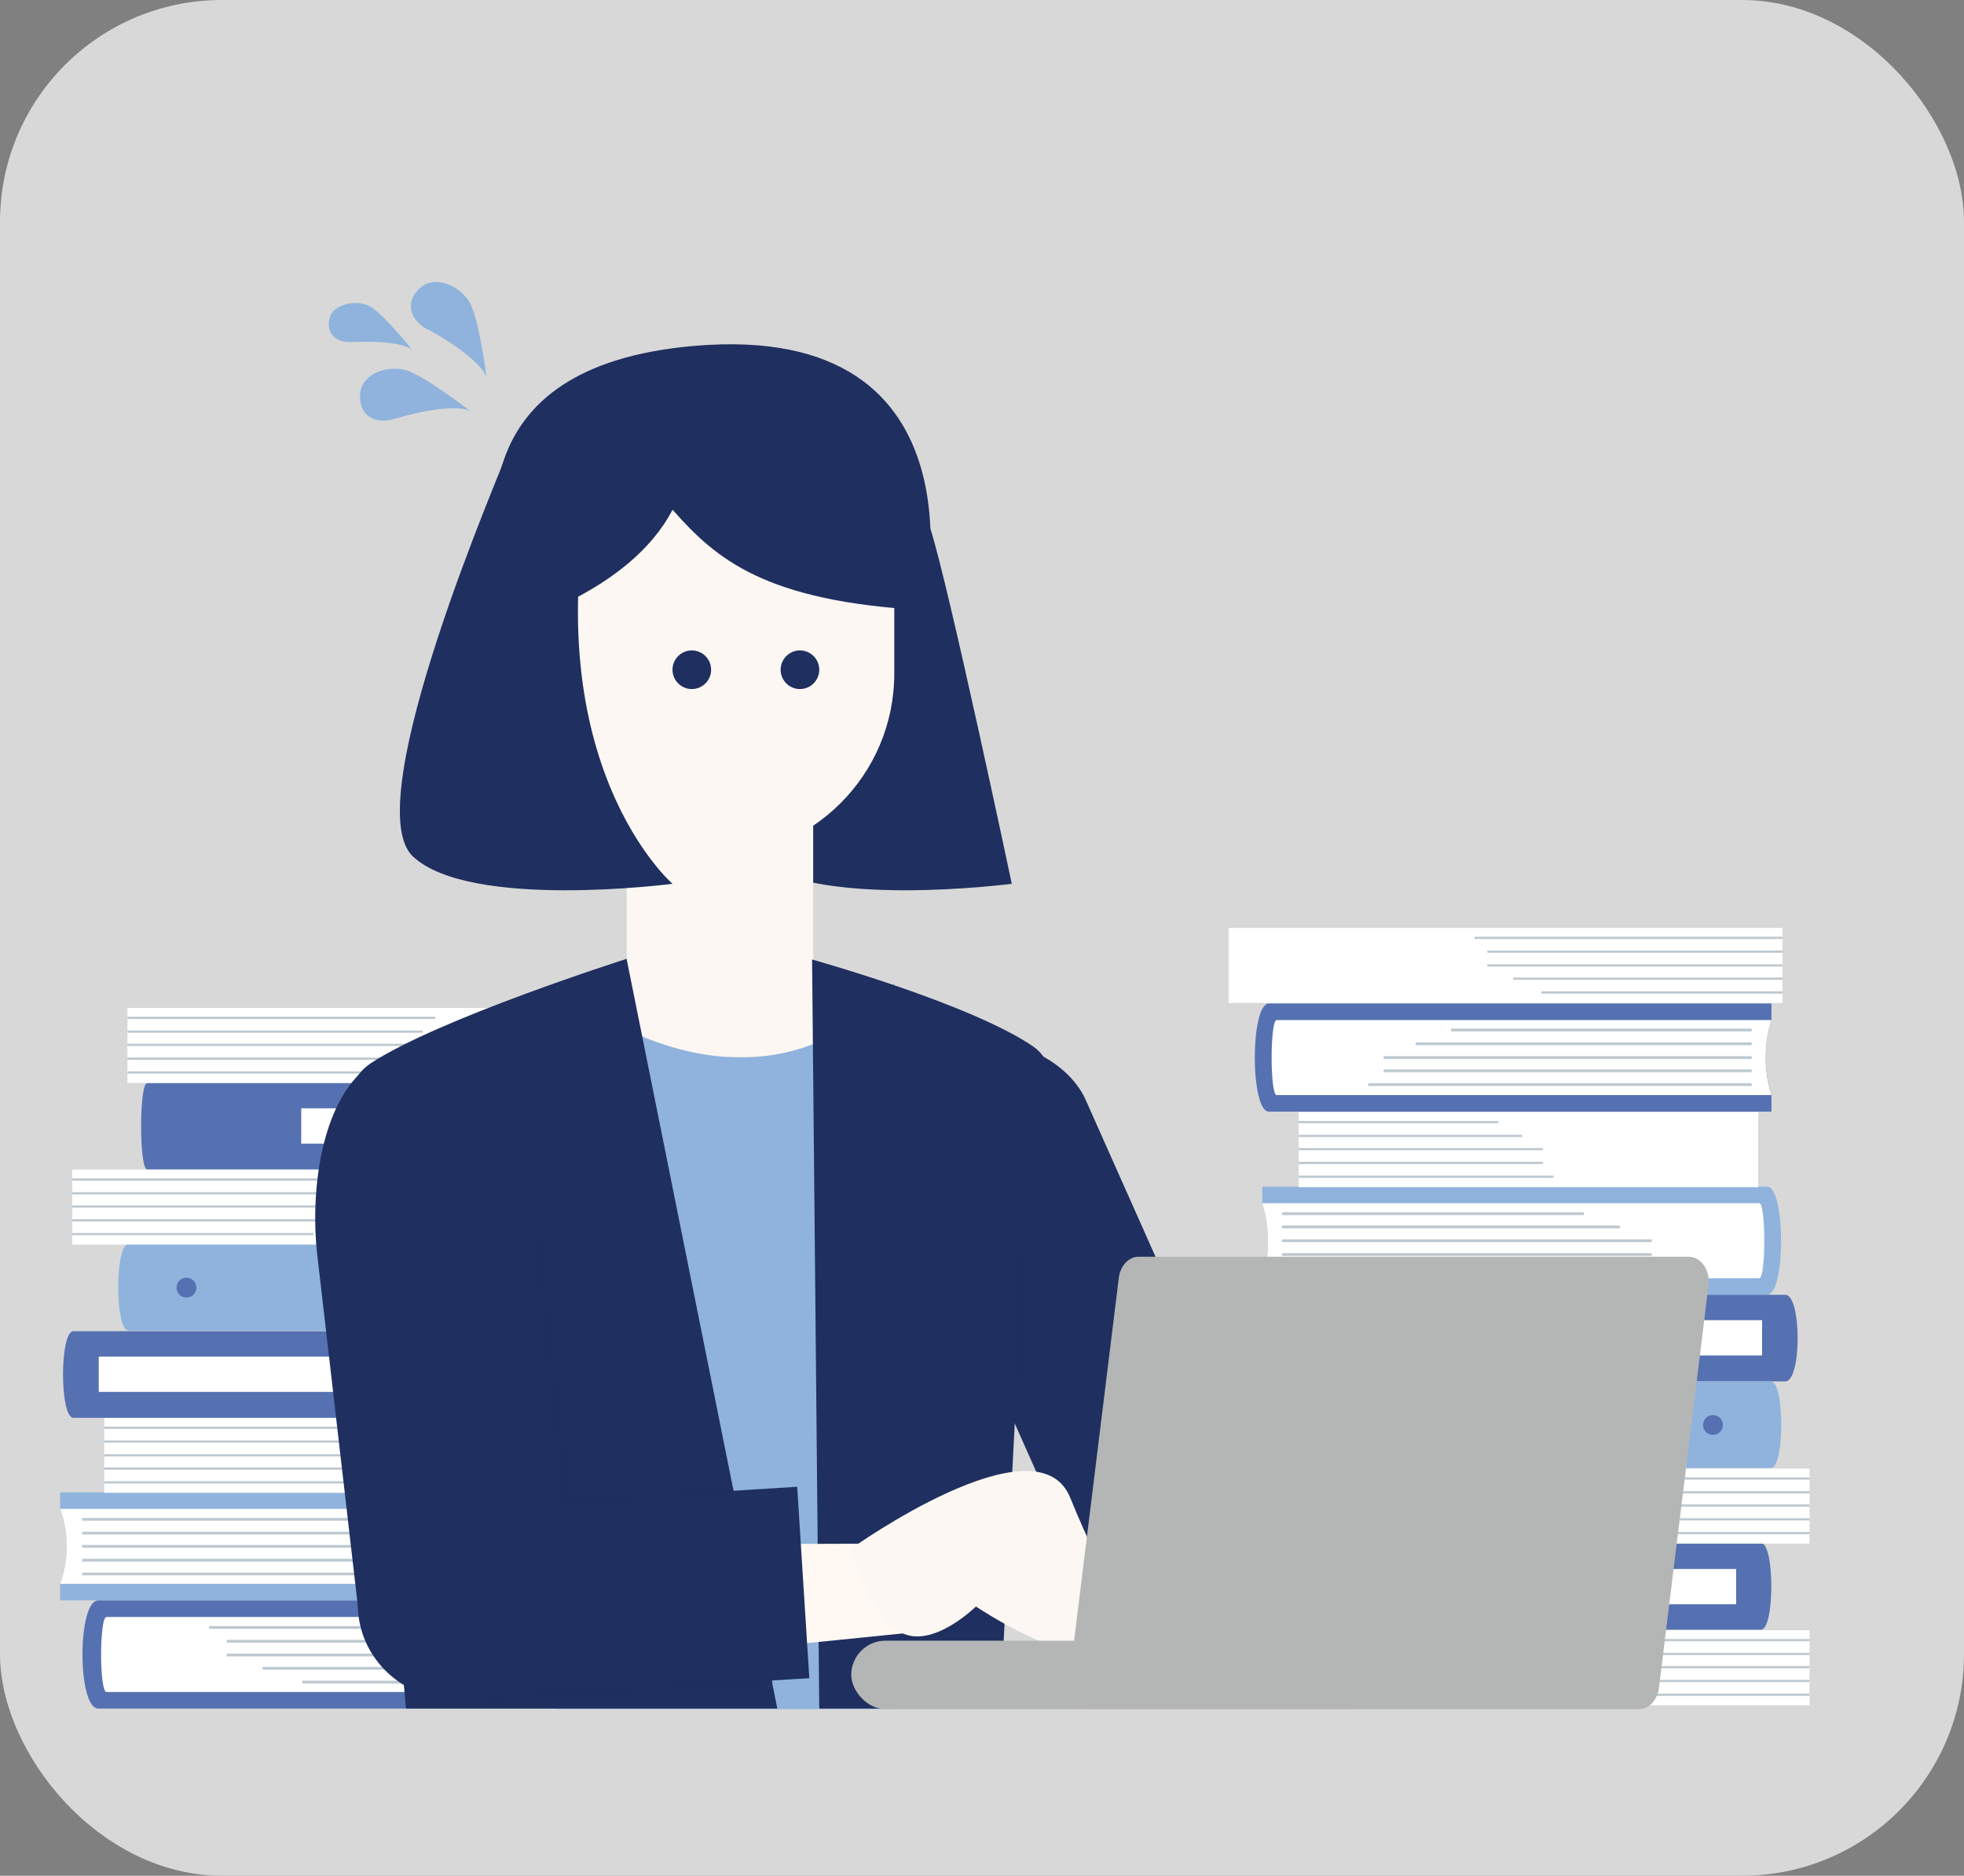 <?xml version="1.0" encoding="UTF-8"?>
<svg xmlns="http://www.w3.org/2000/svg" version="1.1" viewBox="0 0 356 340">
  <rect x="0" y="0" width="356" height="340" fill="#808080" stroke="none"/>
  <!-- Generator: Adobe Illustrator 29.4.0, SVG Export Plug-In . SVG Version: 2.1.0 Build 152)  -->
  <defs>
    <style>
      .st0 {
        isolation: isolate;
      }

      .st1 {
        fill: #8fb3dc;
      }

      .st2 {
        fill: #d8d8d8;
      }

      .st3 {
        fill: #fff8f3;
      }

      .st4 {
        fill: #5571b2;
      }

      .st5 {
        fill: #fff;
      }

      .st6 {
        fill: #b4b6b5;
      }

      .st7 {
        mix-blend-mode: multiply;
        opacity: .5;
        stroke: #1f2f5f;
        stroke-width: 1.1px;
      }

      .st7, .st8, .st9, .st10, .st11, .st12 {
        fill: none;
        stroke-miterlimit: 10;
      }

      .st13 {
        fill: #1f2f5f;
      }

      .st8 {
        stroke-width: .5px;
      }

      .st8, .st9, .st10, .st11, .st12 {
        stroke: #bdc8d0;
      }

      .st9 {
        stroke-width: .4px;
      }

      .st10 {
        stroke-width: .5px;
      }

      .st11 {
        stroke-width: .5px;
      }

      .st12 {
        stroke-width: .4px;
      }

      .st14 {
        fill: #fcf7f2;
      }
    </style>
  </defs>
  <g class="st0">
    <g id="_レイヤー_1" data-name="レイヤー_1">
      <rect class="st2" width="356" height="340" rx="40.2" ry="40.2"/>
      <g>
        <path class="st4" d="M321.1,201.5h-91.1c-3.4,0-3.4-19.6,0-19.6h91.1s0,3,0,3c-1.4,4.9-1.4,8.7,0,13.6v3Z"/>
        <path class="st5" d="M321.1,184.9h-89.7c-1.2,0-1.2,13.6,0,13.6h89.7c-1.4-4.5-1.4-9,0-13.6Z"/>
        <g>
          <line class="st10" x1="248" y1="196.6" x2="317.5" y2="196.6"/>
          <line class="st10" x1="250.8" y1="194.1" x2="317.5" y2="194.1"/>
          <line class="st10" x1="250.8" y1="191.7" x2="317.5" y2="191.7"/>
          <line class="st10" x1="256.6" y1="189.2" x2="317.5" y2="189.2"/>
          <line class="st10" x1="263" y1="186.7" x2="317.5" y2="186.7"/>
        </g>
      </g>
      <g>
        <path class="st1" d="M228.8,234.7h91.5c3.4,0,3.4-19.6,0-19.6h-91.5s0,3,0,3c1.4,4.9,1.4,8.7,0,13.6v3Z"/>
        <path class="st5" d="M228.8,218.1h90.1c1.2,0,1.2,13.6,0,13.6h-90.1c1.4-4.5,1.4-9,0-13.6Z"/>
        <g>
          <line class="st11" x1="302.3" y1="229.8" x2="232.4" y2="229.8"/>
          <line class="st11" x1="299.4" y1="227.4" x2="232.4" y2="227.4"/>
          <line class="st11" x1="299.4" y1="224.9" x2="232.4" y2="224.9"/>
          <line class="st11" x1="293.6" y1="222.4" x2="232.4" y2="222.4"/>
          <line class="st11" x1="287.1" y1="220" x2="232.4" y2="220"/>
        </g>
      </g>
      <g>
        <rect class="st5" x="235.4" y="201.6" width="83.3" height="13.6"/>
        <g>
          <line class="st9" x1="281.6" y1="213.3" x2="235.4" y2="213.3"/>
          <line class="st9" x1="279.7" y1="210.8" x2="235.4" y2="210.8"/>
          <line class="st9" x1="279.7" y1="208.3" x2="235.4" y2="208.3"/>
          <line class="st9" x1="275.9" y1="205.9" x2="235.4" y2="205.9"/>
          <line class="st9" x1="271.6" y1="203.4" x2="235.4" y2="203.4"/>
        </g>
      </g>
      <g>
        <path class="st4" d="M230.5,234.7h93.1c3,0,3,15.7,0,15.7h-93.1v-15.7Z"/>
        <rect class="st5" x="272" y="239.4" width="47.5" height="6.4" transform="translate(591.4 485.1) rotate(180)"/>
      </g>
      <g>
        <path class="st4" d="M239.2,279.7h80c2.5,0,2.5,15.7,0,15.7h-80c-1.5,0-1.5-15.7,0-15.7Z"/>
        <rect class="st5" x="267.2" y="284.4" width="47.5" height="6.4" transform="translate(581.9 575.2) rotate(180)"/>
      </g>
      <g>
        <path class="st1" d="M241,250.4h80c2.5,0,2.5,15.7,0,15.7h-80c1.9,0,1.9-15.7,0-15.7Z"/>
        <circle class="st4" cx="310.5" cy="258.3" r="1.8"/>
        <circle class="st4" cx="256.5" cy="258.3" r="1.8"/>
      </g>
      <g>
        <rect class="st5" x="227.6" y="266.2" width="100.4" height="13.6"/>
        <g>
          <line class="st12" x1="272.3" y1="277.9" x2="328" y2="277.9"/>
          <line class="st12" x1="274.6" y1="275.4" x2="328" y2="275.4"/>
          <line class="st12" x1="274.6" y1="272.9" x2="328" y2="272.9"/>
          <line class="st12" x1="279.2" y1="270.5" x2="328" y2="270.5"/>
          <line class="st12" x1="284.4" y1="268" x2="328" y2="268"/>
        </g>
      </g>
      <g>
        <rect class="st5" x="227.6" y="295.5" width="100.4" height="13.6"/>
        <g>
          <line class="st12" x1="272.3" y1="307.2" x2="328" y2="307.2"/>
          <line class="st12" x1="274.6" y1="304.7" x2="328" y2="304.7"/>
          <line class="st12" x1="274.6" y1="302.2" x2="328" y2="302.2"/>
          <line class="st12" x1="279.2" y1="299.8" x2="328" y2="299.8"/>
          <line class="st12" x1="284.4" y1="297.3" x2="328" y2="297.3"/>
        </g>
      </g>
      <g>
        <path class="st4" d="M119.7,290.1H17.8c-3.8,0-3.8,19.6,0,19.6h102s0-3,0-3c-1.6-4.9-1.6-8.7,0-13.6v-3Z"/>
        <path class="st5" d="M119.7,306.7H19.3c-1.3,0-1.3-13.6,0-13.6h100.4c-1.6,4.5-1.6,9,0,13.6Z"/>
        <g>
          <line class="st8" x1="37.9" y1="295" x2="115.7" y2="295"/>
          <line class="st8" x1="41.1" y1="297.5" x2="115.7" y2="297.5"/>
          <line class="st8" x1="41.1" y1="300" x2="115.7" y2="300"/>
          <line class="st8" x1="47.6" y1="302.4" x2="115.7" y2="302.4"/>
          <line class="st8" x1="54.8" y1="304.9" x2="115.7" y2="304.9"/>
        </g>
      </g>
      <g>
        <path class="st1" d="M10.9,270.5h102c3.8,0,3.8,19.6,0,19.6H10.9s0-3,0-3c1.6-4.9,1.6-8.7,0-13.6v-3Z"/>
        <path class="st5" d="M10.9,287.1h100.4c1.3,0,1.3-13.6,0-13.6H10.9c1.6,4.5,1.6,9,0,13.6Z"/>
        <g>
          <line class="st8" x1="92.8" y1="275.4" x2="14.9" y2="275.4"/>
          <line class="st8" x1="89.6" y1="277.9" x2="14.9" y2="277.9"/>
          <line class="st8" x1="89.6" y1="280.3" x2="14.9" y2="280.3"/>
          <line class="st8" x1="83.1" y1="282.8" x2="14.9" y2="282.8"/>
          <line class="st8" x1="75.9" y1="285.3" x2="14.9" y2="285.3"/>
        </g>
      </g>
      <g>
        <rect class="st5" x="18.9" y="257" width="100.4" height="13.6"/>
        <g>
          <line class="st12" x1="74.6" y1="258.8" x2="18.9" y2="258.8"/>
          <line class="st12" x1="72.3" y1="261.3" x2="18.9" y2="261.3"/>
          <line class="st12" x1="72.3" y1="263.8" x2="18.9" y2="263.8"/>
          <line class="st12" x1="67.7" y1="266.2" x2="18.9" y2="266.2"/>
          <line class="st12" x1="62.5" y1="268.7" x2="18.9" y2="268.7"/>
        </g>
      </g>
      <g>
        <path class="st4" d="M93.4,257H13.3c-2.5,0-2.5-15.7,0-15.7h80c-1.9,0-1.9,15.7,0,15.7Z"/>
        <rect class="st5" x="17.9" y="245.9" width="47.5" height="6.4"/>
      </g>
      <g>
        <path class="st4" d="M26.7,212h80c2.5,0,2.5-15.7,0-15.7H26.7c-1.5,0-1.5,15.7,0,15.7Z"/>
        <rect class="st5" x="54.7" y="200.9" width="47.5" height="6.4" transform="translate(156.8 408.2) rotate(180)"/>
      </g>
      <g>
        <path class="st1" d="M103.4,241.2H23.3c-2.5,0-2.5-15.7,0-15.7h80c-1.9,0-1.9,15.7,0,15.7Z"/>
        <circle class="st4" cx="33.8" cy="233.4" r="1.8"/>
        <circle class="st4" cx="87.8" cy="233.4" r="1.8"/>
      </g>
      <g>
        <rect class="st5" x="13.1" y="212" width="100.4" height="13.6"/>
        <g>
          <line class="st12" x1="68.9" y1="213.8" x2="13.1" y2="213.8"/>
          <line class="st12" x1="66.6" y1="216.3" x2="13.1" y2="216.3"/>
          <line class="st12" x1="66.6" y1="218.7" x2="13.1" y2="218.7"/>
          <line class="st12" x1="61.9" y1="221.2" x2="13.1" y2="221.2"/>
          <line class="st12" x1="56.8" y1="223.7" x2="13.1" y2="223.7"/>
        </g>
      </g>
      <g>
        <rect class="st5" x="23.1" y="182.7" width="100.4" height="13.6"/>
        <g>
          <line class="st12" x1="78.9" y1="184.5" x2="23.1" y2="184.5"/>
          <line class="st12" x1="76.6" y1="187" x2="23.1" y2="187"/>
          <line class="st12" x1="76.6" y1="189.4" x2="23.1" y2="189.4"/>
          <line class="st12" x1="71.9" y1="191.9" x2="23.1" y2="191.9"/>
          <line class="st12" x1="66.8" y1="194.4" x2="23.1" y2="194.4"/>
        </g>
      </g>
      <g>
        <rect class="st5" x="222.7" y="168.2" width="100.4" height="13.6"/>
        <g>
          <line class="st12" x1="267.3" y1="170" x2="323.1" y2="170"/>
          <line class="st12" x1="269.6" y1="172.5" x2="323.1" y2="172.5"/>
          <line class="st12" x1="269.6" y1="175" x2="323.1" y2="175"/>
          <line class="st12" x1="274.3" y1="177.4" x2="323.1" y2="177.4"/>
          <line class="st12" x1="279.4" y1="179.9" x2="323.1" y2="179.9"/>
        </g>
      </g>
      <g>
        <g>
          <path class="st13" d="M153.5,81.9c-.7,2.3-27.4,63.5-17.2,73.3,10.3,9.8,47.1,5,47.1,5,0,0-11.5-54.4-14.8-64.5-5-15.5-15.1-13.9-15.1-13.9Z"/>
          <rect class="st14" x="95.7" y="71.5" width="66.4" height="83.8" rx="33.2" ry="33.2"/>
          <circle class="st13" cx="125.4" cy="121.4" r="3.5"/>
          <circle class="st13" cx="145" cy="121.4" r="3.5"/>
          <rect class="st14" x="113.6" y="138.9" width="33.8" height="52.7"/>
          <path class="st1" d="M162.1,309.8h-61.5v-131.6c22.7,18.5,47.9,17.4,61.5,0v131.6Z"/>
        </g>
        <path class="st13" d="M147.2,173.9l1.3,135.8h32.8s3.5-68.6,3.5-68.6c0,0,13.9-43.6,2.5-51.4s-40.2-15.8-40.2-15.8Z"/>
        <path class="st13" d="M122,92.5c7.8,8.8,16.6,16.5,45.4,18.1,0,0,12.7-52.6-41.6-47.9-42.7,3.7-37.8,33.9-33.6,50.6,0,0,21.9-5.8,29.7-20.9Z"/>
        <path class="st13" d="M92,81.9c-.7,2.3-27.4,63.5-17.2,73.3,10.3,9.8,47.1,5,47.1,5,0,0-24.7-21.4-14.8-72.4,2-10.4-15.1-6-15.1-6Z"/>
        <rect class="st13" x="180.4" y="184.9" width="35.6" height="122.4" rx="17.8" ry="17.8" transform="translate(-83 102) rotate(-24)"/>
        <polygon class="st3" points="129.7 279.9 162.3 279.8 165.4 295.9 128.9 299.6 129.7 279.9"/>
        <path class="st13" d="M113.6,173.9l27.3,135.8h-67.3l-6.2-66.7s-12.5-42.1-.3-50.2,46.5-19,46.5-19Z"/>
        <path class="st13" d="M97.3,224.2l7.2,62.6c1.2,10.2-5.9,19.5-15.7,20.6l-4,.5c-9.8,1.1-18.8-6.3-19.9-16.5l-7.4-64c-1.2-10.2.2-27.6,9.6-34.4l30.2,31.3Z"/>
        <path class="st13" d="M64.9,291.9h0c-.6-9.6,7-17.8,16.9-18.5l62.7-3.9,2.2,34.7-6.7.4-56,3.5c-9.9.6-18.5-6.6-19.1-16.2Z"/>
        <path class="st1" d="M77.6,59.8c-4-2.2-3.9-5.7-1.2-7.8s6.8-.2,8.6,2.6,3.2,13.8,3.2,13.8c0,0-.6-3.1-10.6-8.7Z"/>
        <path class="st1" d="M63.9,62c-3.6.2-5-2.2-4-4.8.8-2,4.5-2.9,6.9-1.8s7.9,8,7.9,8c0,0-1.7-1.8-10.8-1.4Z"/>
        <path class="st1" d="M71.6,75.9c-4.4,1.3-6.7-1.3-6.3-4.7s4.6-4.9,7.9-4.2,12,7.5,12,7.5c0,0-2.6-1.8-13.6,1.4Z"/>
        <line class="st7" x1="185.7" y1="219" x2="184" y2="258"/>
        <polyline class="st7" points="97.3 224.2 102.7 272.2 132.9 270.3"/>
        <path class="st14" d="M154.3,280.7s33.7-24.1,39.7-9.2c6,14.8,11.6,22.2,6.1,26.9s-23.2-7.2-23.2-7.2c0,0-7.9,7.8-13.6,4.7-5.7-3-9-15.3-9-15.3Z"/>
        <path class="st6" d="M197.4,309.8h99.7c1.8,0,3.3-1.6,3.6-3.8l9-73.1c.3-2.7-1.4-5.1-3.6-5.1h-99.7c-1.8,0-3.3,1.6-3.6,3.8l-9,73.1c-.3,2.7,1.4,5.1,3.6,5.1Z"/>
        <rect class="st6" x="154.3" y="297.3" width="96.1" height="12.4" rx="6.2" ry="6.2" transform="translate(404.7 607.1) rotate(-180)"/>
        <line class="st7" x1="140" y1="304.6" x2="87.5" y2="307.9"/>
      </g>
    </g>
  </g>
</svg>